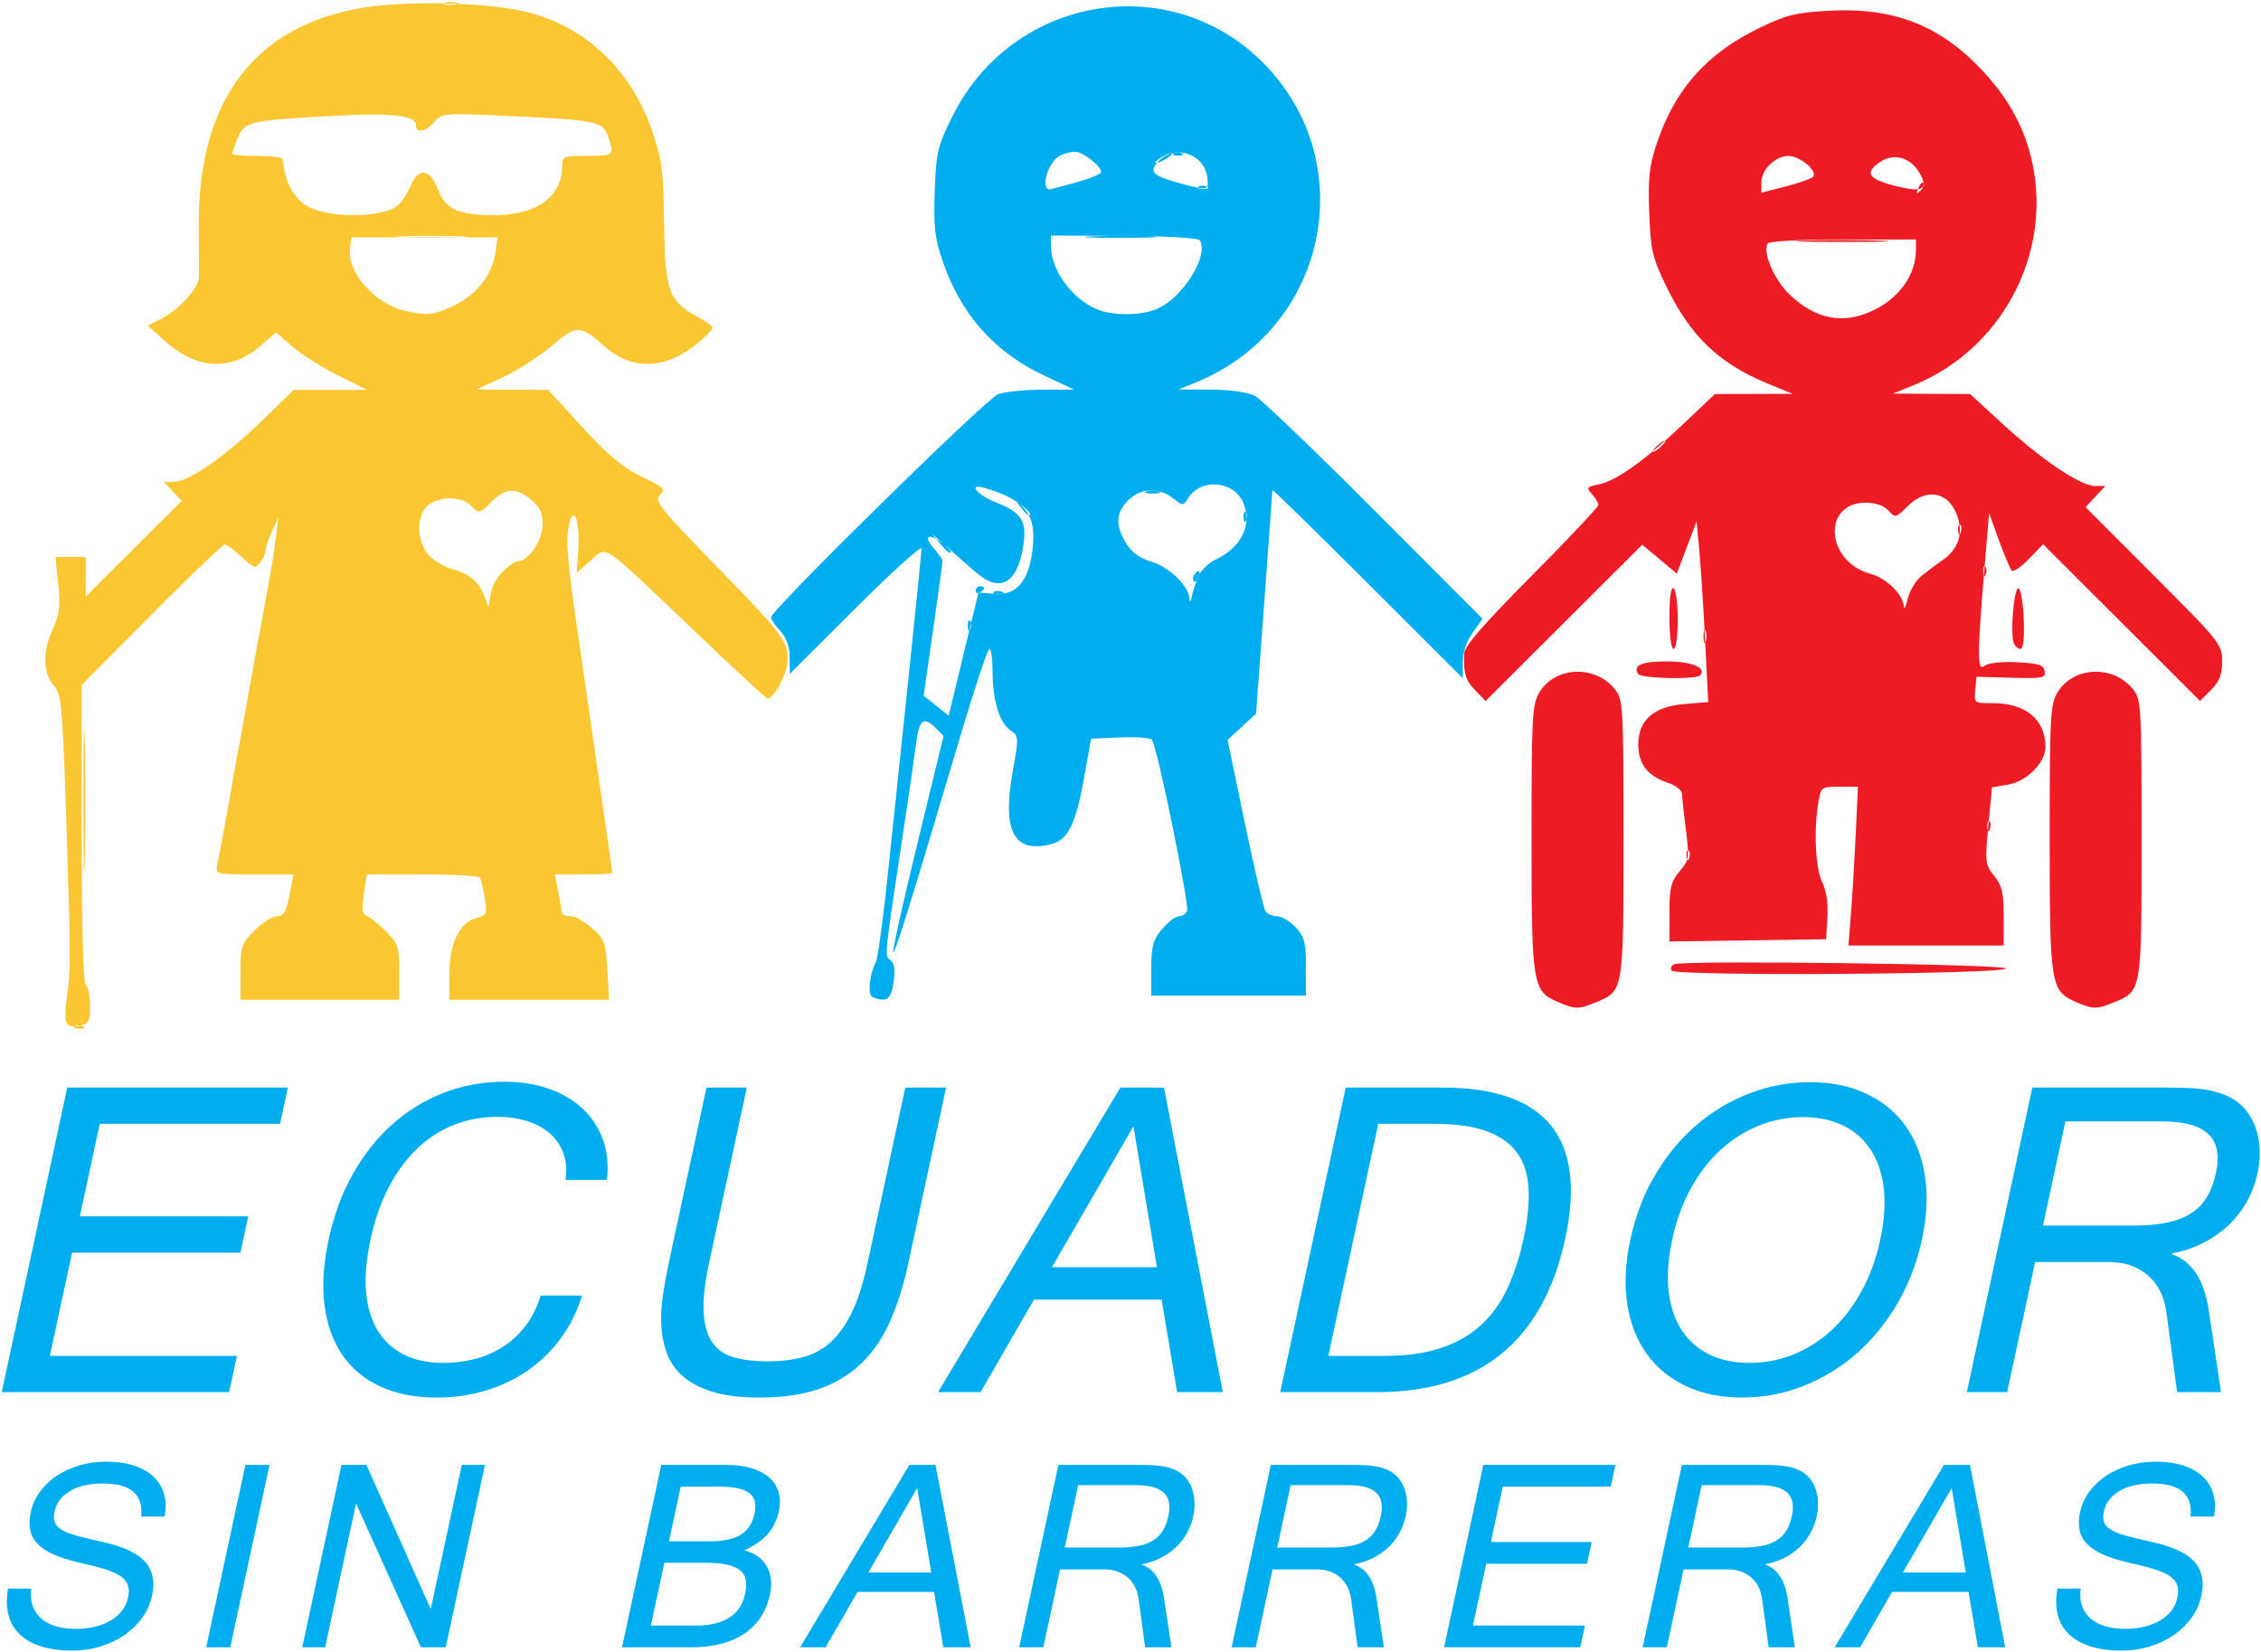 <?xml version="1.0" encoding="UTF-8"?>
<svg xmlns="http://www.w3.org/2000/svg" xmlns:xlink="http://www.w3.org/1999/xlink" width="1033pt" height="755pt" viewBox="0 0 1033 755" version="1.1">
<g id="surface1">
<path style=" stroke:none;fill-rule:evenodd;fill:rgb(92.899%,10.999%,14.099%);fill-opacity:1;" d="M 876.43 85.973 C 877.148 84.09 878.215 83.031 878.801 83.617 C 879.391 84.203 878.805 85.746 877.496 87.039 C 875.613 88.91 875.395 88.691 876.43 85.973 Z M 824.191 109.93 C 833.324 109.578 848.785 109.578 858.551 109.926 C 868.316 110.273 860.844 110.559 841.945 110.559 C 823.047 110.562 815.059 110.277 824.191 109.93 Z M 894.594 242.273 C 894.512 240.262 894.961 239.133 895.598 239.766 C 896.23 240.402 896.297 242.047 895.746 243.426 C 895.137 244.949 894.684 244.496 894.594 242.273 Z M 755.086 206.312 C 755.086 205.785 756.375 204.285 757.949 202.98 C 759.523 201.672 760.812 201.031 760.812 201.559 C 760.812 202.082 759.523 203.582 757.949 204.891 C 756.375 206.195 755.086 206.836 755.086 206.312 Z M 906.047 261.363 C 905.965 259.352 906.414 258.223 907.051 258.855 C 907.684 259.492 907.754 261.137 907.199 262.516 C 906.59 264.039 906.141 263.586 906.047 261.363 Z M 778.297 290.793 C 778.297 288.168 778.73 287.094 779.258 288.406 C 779.789 289.719 779.789 291.867 779.258 293.18 C 778.73 294.492 778.297 293.418 778.297 290.793 Z M 907.957 377.812 C 907.871 375.797 908.324 374.672 908.961 375.305 C 909.594 375.938 909.66 377.586 909.109 378.965 C 908.5 380.488 908.047 380.035 907.957 377.812 Z M 770.508 391.176 C 770.426 389.16 770.879 388.035 771.512 388.668 C 772.145 389.305 772.215 390.949 771.664 392.328 C 771.055 393.852 770.602 393.398 770.508 391.176 Z M 920.051 293.922 C 918.375 289.555 920.086 268.84 922.121 268.84 C 923.172 268.84 924.285 275.066 924.594 282.68 C 924.953 291.629 924.43 296.52 923.102 296.52 C 921.973 296.52 920.602 295.352 920.051 293.922 Z M 762.723 282.09 C 762.723 272.957 763.422 268.094 764.633 268.84 C 765.68 269.488 766.539 275.98 766.539 283.27 C 766.539 290.828 765.723 296.52 764.633 296.52 C 763.527 296.52 762.723 290.438 762.723 282.09 Z M 748.406 307.973 C 745.945 303.992 749.984 302.246 761.648 302.246 C 772.984 302.246 780.078 305.254 776.703 308.629 C 774.688 310.645 749.699 310.07 748.406 307.973 Z M 877.176 79.328 C 873.09 72.051 865.543 69.742 859.273 73.852 C 851.723 78.797 853.301 81.652 865.328 84.812 C 878.164 88.18 881.32 86.719 877.176 79.328 Z M 828.297 80.844 C 830.812 78.414 822.473 71.258 817.129 71.258 C 811.074 71.258 804.719 77.52 804.719 83.488 L 804.719 88.078 L 815.695 85.242 C 821.734 83.684 827.402 81.703 828.297 80.844 Z M 855.309 142.102 C 867.652 136.406 875.352 125.645 875.352 114.086 L 875.352 109.438 L 842.059 109.438 C 822.445 109.438 808.289 110.203 807.609 111.305 C 805.18 115.234 810.605 127.902 817.562 134.551 C 829.387 145.848 841.812 148.332 855.309 142.102 Z M 877.93 263.145 C 880.559 261.027 884.973 257.711 887.738 255.777 C 894.684 250.918 896.98 244.078 894.348 236.098 C 890.586 224.703 880.277 222.578 871.473 231.383 C 866.133 236.723 865.891 236.777 862.734 233.289 C 860.676 231.016 856.914 229.703 852.445 229.703 C 832.348 229.703 834.141 256.715 854.605 262.227 C 861.914 264.195 869.469 271.633 869.82 277.211 C 869.93 278.906 870.719 277.301 871.578 273.641 C 872.441 269.984 875.297 265.258 877.93 263.145 Z M 845.672 417.262 C 846.312 409.125 847.293 392.805 847.848 380.992 L 848.859 359.516 L 840.402 359.516 C 832.113 359.516 831.922 359.656 830.762 366.676 C 828.617 379.648 829.445 396.922 832.504 403.055 C 834.375 406.805 835.254 412.727 834.891 419.098 L 834.309 429.195 L 762.723 430.234 L 762.723 416.977 C 762.723 405.723 763.426 402.883 767.355 398.211 C 771.727 393.016 771.891 391.957 770.281 379.449 C 769.344 372.16 768.547 364.762 768.512 363.004 C 768.477 361.098 765.852 358.953 761.996 357.684 C 752.781 354.641 748.492 349.113 748.492 340.273 C 748.492 329.047 755.484 322.891 769.551 321.723 L 780.445 320.82 L 779.039 292.922 C 778.27 277.574 777.07 259.008 776.383 251.66 L 775.129 238.297 L 770.613 250.199 L 766.094 262.105 L 758.203 255.512 L 750.312 248.922 L 714.531 284.621 L 678.754 320.32 L 674.113 315.578 C 669.531 310.891 668.535 307.602 668.961 298.559 C 669.117 295.266 678.047 284.992 699.727 263.172 C 716.523 246.262 730.27 231.664 730.27 230.738 C 730.27 229.809 728.949 227.594 727.34 225.812 C 724.652 222.844 724.898 222.477 730.293 221.395 C 738.391 219.777 751.426 210.508 768.805 194.004 L 783.48 180.07 L 801.258 180.027 L 819.039 179.98 L 807.898 175.402 C 785.211 166.074 772.242 153.613 761.09 130.438 C 754.863 117.496 754.133 114.285 753.496 97.031 C 752.918 81.219 753.512 75.809 756.953 65.531 C 765.305 40.602 779.996 24.172 804.371 12.496 C 816.363 6.754 820.836 5.68 835.984 4.887 C 865.379 3.348 886.438 11.629 905.816 32.344 C 917.926 45.289 925.277 58.961 928.586 74.695 C 937.418 116.684 914.25 159.82 874.121 176.102 L 864.852 179.863 L 882.473 179.969 L 900.094 180.07 L 914.926 193.699 C 932.801 210.129 950.562 222.07 957.113 222.07 L 961.922 222.07 L 952.836 231.742 L 984.031 262.98 C 1014.43 293.418 1015.23 294.426 1015.23 302.227 C 1015.23 308.336 1014.031 311.426 1010.18 315.273 L 1005.141 320.32 L 933.453 248.711 L 926.934 255.438 C 923.348 259.137 919.816 261.52 919.094 260.73 C 918.367 259.941 915.746 253.711 913.266 246.887 L 908.762 234.477 L 906.531 261.203 C 903.312 299.762 903.34 307.07 906.684 304.293 C 908.305 302.949 914.199 302.285 921.461 302.629 C 931.348 303.098 933.656 303.828 934.199 306.668 C 934.801 309.82 933.414 310.094 918.945 309.703 L 903.031 309.27 L 902.434 315.305 C 901.84 321.289 901.906 321.336 910.645 321.336 C 925.531 321.336 934.531 328.867 934.531 341.324 C 934.531 348.5 926.027 357.098 917.504 358.535 L 910.09 359.789 L 908.426 377.312 C 906.844 393.961 906.977 395.102 911.102 400.23 C 914.68 404.676 915.441 407.949 915.441 418.84 L 915.441 432.059 L 844.508 432.059 Z M 763.684 443.52 C 763.02 442.449 763.609 441.141 764.992 440.613 C 769.941 438.711 916.395 440.594 916.395 442.559 C 916.395 445.219 765.32 446.172 763.684 443.52 Z M 948.496 457.898 C 936.852 452.836 936.438 450.285 936.445 382.996 C 936.453 326.516 936.711 321.871 940.117 316.285 C 947.352 304.418 965.711 303.762 974.59 315.051 C 978.273 319.73 978.438 322.672 978.438 383.211 C 978.438 453.371 978.547 452.723 965.84 458.031 C 958.066 461.277 956.234 461.266 948.496 457.898 Z M 711.781 457.898 C 700.137 452.836 699.727 450.285 699.734 382.996 C 699.738 326.516 699.996 321.871 703.402 316.285 C 710.637 304.418 728.996 303.762 737.875 315.051 C 741.559 319.73 741.723 322.672 741.723 383.211 C 741.723 453.371 741.832 452.723 729.129 458.031 C 721.355 461.277 719.52 461.266 711.781 457.898 "/>
<path style=" stroke:none;fill-rule:evenodd;fill:rgb(98%,77.599%,19.199%);fill-opacity:1;" d="M 181.629 94.008 C 183.422 92.52 186.059 88.512 187.484 85.102 C 191.141 76.355 196.316 76.938 200.078 86.52 C 203.688 95.703 209.145 98.234 225.559 98.34 C 244.828 98.457 256.84 89.93 256.84 76.129 C 256.84 71.449 257.289 71.258 268.297 71.258 C 280.562 71.258 280.801 71.031 277.734 62.23 C 275.336 55.348 272.648 54.824 229.855 52.887 C 202.859 51.664 201.793 51.762 198.406 55.715 C 194.383 60.414 190.027 61.098 190.027 57.027 C 190.027 52.766 178.613 51.492 152.977 52.895 C 114.004 55.027 111.754 55.535 108.684 62.883 C 107.223 66.371 106.031 69.684 106.031 70.242 C 106.031 70.801 111.184 71.258 117.484 71.258 C 123.785 71.258 129.004 71.902 129.078 72.691 C 130.129 83.289 134.203 90.816 140.871 94.488 C 150.527 99.809 174.98 99.52 181.629 94.008 Z M 204.855 140.848 C 217.246 135.672 225.195 125.922 226.574 114.211 L 227.254 108.484 L 160.438 108.484 L 159.871 114.273 C 158.848 124.691 171.449 138.801 184.535 141.887 C 194.332 144.203 197.176 144.055 204.855 140.848 Z M 229.531 261.355 C 232.238 258.645 235.477 256.43 236.723 256.43 C 241.398 256.43 247.664 247.262 247.867 240.117 C 248.023 234.609 246.895 232.027 242.801 228.508 C 235.863 222.539 231.008 222.793 224.328 229.473 C 218.984 234.816 218.742 234.867 215.59 231.383 C 211.117 226.441 199.352 226.582 194.785 231.629 C 190.016 236.898 190.66 248.148 196.059 253.895 C 198.379 256.363 203.418 259.23 207.258 260.262 C 214.926 262.328 219.254 266.312 221.754 273.613 C 223.359 278.305 223.398 278.281 223.996 272.332 C 224.332 269.004 226.824 264.062 229.531 261.355 Z M 30.273 467.145 C 29.723 465.703 29.797 460.871 30.441 456.406 C 32.285 443.625 32.305 439.59 30.801 391.016 C 28.711 323.559 28.234 317.387 24.848 313.645 C 19.723 307.98 19.316 298.094 23.801 288.246 C 27.199 280.781 27.66 277.289 26.598 266.922 L 25.328 254.523 L 39.215 254.523 L 39.215 272.594 L 61.125 250.746 L 83.035 228.902 L 78.926 224.531 L 74.82 220.16 L 79.492 220.16 C 86.211 220.16 102.816 208.641 119.652 192.305 L 134.227 178.16 L 167.633 178.16 L 154.402 171.547 C 147.129 167.906 137.789 162 133.648 158.422 L 126.121 151.914 L 118.629 158.328 C 105.281 169.758 89.703 168.828 75.219 155.738 L 67.551 148.812 L 74.152 145.426 C 81.75 141.527 90.707 131.629 90.871 126.949 C 90.934 125.195 90.898 114.738 90.801 103.711 C 90.273 45.617 116.664 11.02 167.41 3.297 C 185.98 0.473 217.852 1.031 236.188 4.512 C 265.879 10.141 288.812 31.215 298.652 61.91 C 302.703 74.539 303.074 77.797 303.449 103.848 C 303.867 133.02 305.637 137.754 318.746 144.816 C 322.496 146.836 325.562 149.09 325.562 149.824 C 325.562 150.559 322.344 153.824 318.406 157.078 C 304.098 168.91 288.723 169.367 276.293 158.328 C 265.086 148.379 263.383 148.367 251.906 158.172 C 246.305 162.961 236.316 169.375 229.715 172.434 L 217.707 177.988 L 234.062 178.074 L 250.422 178.16 L 266.105 195.27 C 277.906 208.137 284.602 213.723 293.133 217.816 C 303.371 222.73 304.184 223.543 301.512 226.215 C 298.84 228.887 301.289 231.988 326.852 258.266 C 357.547 289.82 359.762 292.703 359.852 301.293 C 359.914 307.445 353.262 320.109 350.496 319.09 C 349.574 318.75 334.535 304.824 317.074 288.145 C 273.805 246.812 277.582 249.371 269.844 256.172 L 263.523 261.727 L 264.18 251.383 C 265.18 235.66 261.184 229.059 259.395 243.469 C 258.727 248.855 260.102 263.031 263.52 286.02 C 266.383 305.301 279.75 398.184 279.75 398.828 C 279.75 399.254 273.852 399.605 266.641 399.605 L 253.535 399.605 L 255.105 407.719 C 255.969 412.18 256.711 416.477 256.758 417.262 C 256.805 418.051 258.547 418.695 260.629 418.695 C 262.711 418.695 267.188 421.172 270.574 424.199 C 276.223 429.242 276.801 430.836 277.504 443.289 L 278.27 456.875 L 205.297 456.875 L 205.305 444.945 C 205.312 431.008 210.008 421.41 217.773 419.461 C 222.402 418.301 222.648 417.695 221.434 410.344 C 220.715 406.012 219.75 401.824 219.281 401.035 C 218.816 400.25 206.988 399.605 192.992 399.605 L 167.551 399.605 L 166.199 408.613 C 165.184 415.391 165.484 417.828 167.414 418.465 C 168.828 418.93 172.773 422.09 176.188 425.492 C 181.934 431.223 182.391 432.602 182.391 444.273 L 182.391 456.875 L 109.848 456.875 L 109.848 444.273 C 109.848 432.492 110.27 431.258 116.34 425.188 C 119.91 421.617 124.52 418.695 126.586 418.695 C 129.57 418.695 130.73 416.73 132.23 409.148 L 134.117 399.605 L 116.219 399.605 C 98.66 399.605 98.34 399.523 99.242 395.309 C 100.398 389.926 105.387 362.707 106.855 353.789 C 107.461 350.113 108.395 344.961 108.934 342.336 C 109.473 339.711 111.203 330.227 112.777 321.262 C 114.352 312.293 115.965 303.273 116.359 301.215 C 117.695 294.258 123.055 265.059 124.02 259.473 C 124.547 256.418 125.473 249.977 126.082 245.152 L 127.188 236.387 L 124.246 242.809 C 122.629 246.344 121.305 250.258 121.305 251.512 C 121.305 252.766 120.23 255.246 118.918 257.02 C 116.734 259.969 116.008 259.754 110.43 254.52 C 107.074 251.371 103.605 248.797 102.719 248.797 C 101.836 248.797 86.754 263.242 69.211 280.898 L 37.309 313 L 37.309 381.008 C 37.309 424.285 38 449.441 39.215 450.191 C 40.266 450.844 41.125 455.09 41.125 459.629 C 41.125 466.984 40.59 467.984 36.203 468.824 C 33.082 469.422 30.91 468.809 30.273 467.145 Z M 202.875 1.285 C 204.168 0.762 206.746 0.73 208.602 1.215 C 210.461 1.695 209.402 2.125 206.254 2.164 C 203.102 2.203 201.582 1.809 202.875 1.285 Z M 183.906 108.02 C 191.562 107.656 203.59 107.66 210.633 108.023 C 217.672 108.391 211.406 108.688 196.707 108.688 C 182.008 108.684 176.246 108.383 183.906 108.02 Z M 38.148 366.199 C 38.145 336.801 38.41 324.508 38.734 338.879 C 39.059 353.254 39.059 377.305 38.734 392.332 C 38.414 407.355 38.148 395.598 38.148 366.199 Z M 34.008 469.086 C 34.641 468.449 36.285 468.383 37.664 468.934 C 39.188 469.543 38.734 469.996 36.512 470.086 C 34.5 470.172 33.371 469.719 34.008 469.086 "/>
<path style=" stroke:none;fill-rule:evenodd;fill:rgb(0%,68.199%,93.7%);fill-opacity:1;" d="M 536.07 70.105 C 536.703 69.473 538.352 69.402 539.73 69.953 C 541.254 70.566 540.801 71.016 538.574 71.109 C 536.562 71.191 535.438 70.738 536.07 70.105 Z M 466.586 232.09 C 464.211 229.062 464.277 228.996 467.309 231.371 C 470.484 233.863 471.496 235.434 469.926 235.434 C 469.531 235.434 468.027 233.93 466.586 232.09 Z M 568.156 236.547 C 568.074 234.535 568.523 233.406 569.16 234.039 C 569.793 234.676 569.859 236.32 569.309 237.699 C 568.699 239.223 568.246 238.77 568.156 236.547 Z M 453.984 270.551 C 454.617 269.914 456.266 269.848 457.641 270.398 C 459.164 271.008 458.715 271.461 456.488 271.551 C 454.477 271.637 453.348 271.184 453.984 270.551 Z M 527.918 74.258 C 527.918 73.73 529.637 72.383 531.734 71.258 C 533.836 70.137 535.555 69.645 535.555 70.172 C 535.555 70.695 533.836 72.047 531.734 73.168 C 529.637 74.293 527.918 74.781 527.918 74.258 Z M 547.523 85.379 C 548.156 84.742 549.805 84.676 551.184 85.227 C 552.703 85.836 552.254 86.289 550.027 86.379 C 548.016 86.465 546.891 86.012 547.523 85.379 Z M 498.887 108.02 C 506.547 107.656 518.574 107.66 525.613 108.023 C 532.656 108.391 526.391 108.688 511.691 108.688 C 496.992 108.684 491.23 108.383 498.887 108.02 Z M 523.586 224.637 C 524.879 224.113 527.453 224.078 529.312 224.562 C 531.172 225.047 530.113 225.477 526.965 225.516 C 523.812 225.555 522.293 225.156 523.586 224.637 Z M 429.422 248.316 L 425.785 244.023 L 430.082 247.66 C 432.445 249.66 434.379 251.594 434.379 251.953 C 434.379 253.48 432.84 252.355 429.422 248.316 Z M 545.098 264.18 C 545.098 263.191 545.945 261.859 546.984 261.219 C 548.066 260.547 548.387 261.316 547.734 263.016 C 546.465 266.32 545.098 266.926 545.098 264.18 Z M 445.828 269.906 C 445.828 268.797 446.688 267.887 447.738 267.887 C 448.789 267.887 449.648 268.266 449.648 268.727 C 449.648 269.191 448.789 270.102 447.738 270.746 C 446.688 271.398 445.828 271.02 445.828 269.906 Z M 442.164 286.18 C 442.078 284.168 442.531 283.039 443.164 283.676 C 443.801 284.309 443.867 285.953 443.316 287.332 C 442.707 288.855 442.254 288.402 442.164 286.18 Z M 551.633 81.301 C 550.453 70.539 537.227 65.766 529.637 73.359 C 524.656 78.336 526.336 80.25 538.645 83.633 C 551.82 87.25 552.277 87.168 551.633 81.301 Z M 491.676 83.355 C 497.961 81.609 503.102 79.492 503.102 78.656 C 503.102 75.84 494.777 69.352 491.16 69.352 C 489.191 69.352 486.008 70.191 484.086 71.219 C 478.879 74.004 475.195 86.531 479.586 86.531 C 479.949 86.531 485.391 85.102 491.676 83.355 Z M 528.484 141.223 C 540.27 136.301 552.492 116.77 548.168 109.773 C 547.527 108.738 532.594 107.887 513.617 107.797 L 480.191 107.641 L 480.191 112.422 C 480.191 123.324 489.355 136.121 500.805 141.203 C 507.852 144.328 521.023 144.34 528.484 141.223 Z M 547.289 263.723 C 548.379 260.91 552.027 257.301 555.398 255.699 C 567.242 250.078 572.219 239.879 568.039 229.793 C 563.844 219.656 548.664 218.32 542.883 227.578 C 540.578 231.27 540.488 231.27 535.883 227.648 C 529.418 222.559 521.113 222.973 515.422 228.664 C 509.773 234.312 509.492 240.055 514.469 248.215 C 517.008 252.375 520.684 255.062 526.031 256.664 C 534.086 259.078 543.02 267.617 543.41 273.281 C 543.57 275.598 543.863 275.43 544.473 272.656 C 544.934 270.559 546.203 266.535 547.289 263.723 Z M 454.027 271.367 C 464.234 272.277 469.902 265.914 471.699 251.523 C 473.746 235.137 468.727 228.566 449.898 223.004 C 441.855 220.629 446.316 226.164 455.266 229.66 C 466.559 234.078 469.133 238.055 467.629 248.754 C 465.234 265.781 457.602 270.961 447.211 262.605 C 443.828 259.883 437.914 254.707 434.074 251.102 C 426.18 243.688 420.285 243.262 426.617 250.562 C 428.785 253.062 430.586 255.617 430.621 256.246 C 430.652 256.871 428.73 271.004 426.344 287.648 L 422.008 317.91 L 433.422 327.059 L 447.062 270.746 Z M 398.656 455.637 C 396.27 454.664 397.156 445.48 400.219 439.465 C 401.086 437.766 403.574 419.297 405.75 398.422 C 407.93 377.551 412.246 336.418 415.348 307.02 C 418.449 277.621 420.992 252.289 421 250.727 C 421.008 249.164 407.484 261.391 390.945 277.895 L 360.879 307.906 L 360.789 300.359 C 360.73 295.305 359.312 291.34 356.492 288.34 C 354.184 285.879 352.289 283.055 352.289 282.066 C 352.289 278.742 450.539 182.188 455.977 180.16 C 458.934 179.062 467.953 178.133 476.02 178.094 L 490.691 178.023 L 477.133 171.66 C 454.219 160.906 438.816 143.473 430.516 118.883 C 427.062 108.656 426.48 103.32 427.062 87.312 C 427.715 69.551 428.336 66.898 435.055 53.305 C 462.426 -2.074 534.953 -14.367 577.551 29.156 C 622.406 74.988 606.043 150.691 546.051 174.887 L 538.414 177.965 L 553.305 178.062 C 562.387 178.125 570.207 179.23 573.352 180.898 C 576.188 182.406 600.746 205.941 627.93 233.203 L 677.355 282.766 L 672.836 289.117 C 669.992 293.109 668.312 298.148 668.312 302.703 L 668.312 309.938 L 624.84 266.496 C 600.93 242.605 581.359 223.477 581.344 223.992 C 581.332 224.512 579.645 247.699 577.598 275.52 L 573.871 326.109 L 567.367 332.113 L 560.859 338.117 L 568.73 376.02 C 573.062 396.867 577.297 414.996 578.145 416.309 C 578.992 417.621 581.395 418.695 583.48 418.695 C 585.57 418.695 589.383 420.969 591.961 423.746 C 595.98 428.086 596.641 430.641 596.641 441.883 L 596.641 454.965 L 526.008 454.965 L 526.008 442.703 C 526.008 432.297 526.758 429.555 530.949 424.566 C 533.668 421.34 537.133 418.695 538.645 418.695 C 540.16 418.695 541.816 417.609 542.328 416.277 C 543.473 413.297 528.484 340.23 526.273 338.02 C 525.395 337.141 518.785 336.68 511.59 336.992 L 498.504 337.562 L 495.188 356.07 C 491.516 376.551 487.945 383.723 480.434 385.699 C 463.348 390.191 457.805 380.035 462.609 353.043 C 465.527 336.652 465.516 336.43 461.496 333.617 C 456.527 330.133 453.492 319.887 453.477 306.543 C 453.473 301.031 452.82 296.523 452.035 296.527 C 451.246 296.535 445.312 314.359 438.844 336.141 C 416.156 412.555 408.91 435.863 408.102 435.055 C 407.648 434.602 412.637 412.195 419.184 385.262 L 431.09 336.289 L 427.199 332.398 C 421.977 327.18 419.867 329 418.52 339.895 C 417.895 344.91 415.637 360.613 413.496 374.789 C 403.73 439.484 404.039 436.555 406.812 438.672 C 408.629 440.059 409.066 443.074 408.277 448.762 C 407.164 456.77 405.094 458.246 398.656 455.637 "/>
<path style=" stroke:none;fill-rule:evenodd;fill:rgb(0%,68.199%,93.7%);fill-opacity:1;" d="M 104.691 636.176 L 0.793 636.176 L 30.711 496.992 L 131.52 496.992 L 127.961 513.562 L 45.586 513.562 L 36.496 555.84 L 113.43 555.84 L 109.863 572.41 L 32.934 572.41 L 22.789 619.605 L 108.254 619.605 Z M 277.297 539.16 L 258.371 539.16 C 259.035 534.773 258.73 530.805 257.496 527.223 C 256.223 523.676 254.211 520.621 251.41 518.129 C 248.613 515.637 245.164 513.703 241.027 512.371 C 236.891 511.035 232.293 510.367 227.203 510.367 C 220.215 510.367 213.629 511.598 207.453 514.02 C 201.281 516.441 195.66 520.059 190.664 524.836 C 185.68 529.574 181.328 535.438 177.684 542.426 C 174.012 549.379 171.238 557.383 169.289 566.445 C 167.352 575.469 166.676 583.508 167.277 590.496 C 167.918 597.484 169.707 603.383 172.648 608.156 C 175.633 612.898 179.586 616.551 184.598 619.043 C 189.645 621.535 195.59 622.801 202.539 622.801 C 207.949 622.801 213.043 622.133 217.824 620.797 C 222.605 619.465 226.898 617.461 230.73 614.828 C 234.562 612.195 237.852 608.965 240.637 605.172 C 243.391 601.344 245.52 596.992 247.004 592.039 L 265.93 592.039 C 263.637 599.449 260.355 606.051 256.062 611.809 C 251.77 617.566 246.762 622.414 240.949 626.414 C 235.145 630.383 228.738 633.402 221.719 635.512 C 214.664 637.617 207.281 638.637 199.523 638.637 C 189.586 638.637 180.961 636.949 173.688 633.543 C 166.371 630.172 160.598 625.328 156.332 619.043 C 152.066 612.758 149.371 605.207 148.258 596.324 C 147.148 587.441 147.781 577.469 150.152 566.445 C 152.516 555.453 156.16 545.516 161.117 536.668 C 166.086 527.785 172.066 520.199 179.07 513.914 C 186.078 507.629 193.957 502.82 202.66 499.414 C 211.398 496.008 220.68 494.32 230.547 494.32 C 237.883 494.32 244.609 495.375 250.715 497.516 C 256.793 499.625 261.938 502.645 266.148 506.574 C 270.332 510.473 273.465 515.18 275.438 520.691 C 277.441 526.238 278.051 532.383 277.297 539.16 Z M 347.062 638.637 C 338.422 638.637 331.273 637.758 325.605 636.035 C 319.941 634.281 315.434 631.895 312.004 628.91 C 308.605 625.926 306.156 622.449 304.695 618.48 C 303.23 614.512 302.352 610.266 302.133 605.734 C 301.91 601.203 302.145 596.535 302.902 591.688 C 303.629 586.844 304.473 582.105 305.477 577.434 L 322.77 496.992 L 341.203 496.992 L 323.98 577.117 C 321.973 586.457 321.148 594.043 321.504 599.906 C 321.855 605.77 323.188 610.371 325.574 613.637 C 327.953 616.938 331.262 619.184 335.508 620.34 C 339.754 621.5 344.785 622.098 350.617 622.098 C 356.445 622.098 361.734 621.5 366.527 620.27 C 371.312 619.078 375.59 616.828 379.328 613.496 C 383.062 610.16 386.328 605.594 389.16 599.766 C 391.992 593.938 394.387 586.387 396.383 577.117 L 413.605 496.992 L 432.25 496.992 L 414.957 577.434 C 412.891 587.055 410.203 595.621 406.926 603.207 C 403.645 610.789 399.391 617.18 394.148 622.449 C 388.918 627.68 382.469 631.719 374.812 634.492 C 367.121 637.266 357.91 638.637 347.062 638.637 Z M 528.574 579.086 L 517.84 514.688 L 480.645 579.086 Z M 558.68 636.176 L 537.789 636.176 L 530.727 593.902 L 472.402 593.902 L 448.008 636.176 L 428.555 636.176 L 511.883 496.992 L 531.824 496.992 Z M 715.168 565.812 C 705.082 612.723 676.375 636.176 629.043 636.176 L 584.906 636.176 L 614.828 496.992 L 658.965 496.992 C 706.297 496.992 725.031 519.918 715.168 565.812 Z M 696.137 565.812 C 697.871 557.734 698.633 550.434 698.406 543.973 C 698.188 537.477 696.594 531.996 693.625 527.504 C 690.625 523.008 686.027 519.566 679.84 517.145 C 673.648 514.758 665.406 513.562 655.191 513.562 L 629.699 513.562 L 606.902 619.605 L 632.395 619.605 C 642.543 619.605 651.262 618.41 658.496 615.953 C 665.723 613.531 671.855 609.984 676.812 605.383 C 681.777 600.746 685.801 595.094 688.844 588.461 C 691.895 581.789 694.324 574.238 696.137 565.812 Z M 826.973 494.531 C 836.664 494.531 845.18 496.254 852.543 499.73 C 859.949 503.172 865.922 508.051 870.469 514.336 C 875.023 520.586 877.996 528.172 879.43 537.02 C 880.828 545.867 880.406 555.664 878.09 566.445 C 875.793 577.117 872.039 586.914 866.836 595.762 C 861.633 604.609 855.438 612.195 848.207 618.551 C 840.984 624.871 832.898 629.82 823.996 633.332 C 815.055 636.879 805.758 638.637 795.996 638.637 C 786.27 638.637 777.688 636.914 770.297 633.402 C 762.867 629.891 756.895 625.012 752.355 618.691 C 747.812 612.371 744.844 604.785 743.453 595.902 C 742.098 587.02 742.562 577.188 744.871 566.445 C 747.203 555.594 750.969 545.762 756.203 536.914 C 761.441 528.066 767.664 520.516 774.949 514.23 C 782.234 507.945 790.336 503.102 799.223 499.66 C 808.137 496.254 817.387 494.531 826.973 494.531 Z M 799.297 622.801 C 806.246 622.801 812.875 621.535 819.246 619.008 C 825.625 616.445 831.441 612.758 836.688 607.945 C 841.941 603.102 846.512 597.203 850.41 590.18 C 854.266 583.191 857.156 575.293 859.059 566.445 C 860.961 557.594 861.465 549.695 860.613 542.707 C 859.723 535.754 857.68 529.891 854.492 525.117 C 851.301 520.375 847.098 516.723 841.875 514.23 C 836.652 511.738 830.641 510.473 823.863 510.473 C 816.945 510.473 810.285 511.738 803.879 514.266 C 797.461 516.828 791.621 520.48 786.305 525.289 C 781.02 530.102 776.457 535.965 772.617 542.883 C 768.746 549.801 765.895 557.664 764.008 566.445 C 762.105 575.293 761.566 583.191 762.383 590.18 C 763.223 597.203 765.223 603.102 768.395 607.945 C 771.574 612.758 775.801 616.445 781.043 619.008 C 786.293 621.535 792.379 622.801 799.297 622.801 Z M 1014.738 636.176 L 994.695 636.176 L 989.656 598.852 C 989.156 595.621 988.254 592.637 986.867 589.934 C 985.52 587.23 983.699 584.914 981.488 582.945 C 979.277 580.98 976.688 579.469 973.727 578.383 C 970.773 577.258 967.516 576.73 963.934 576.73 L 929.805 576.73 L 917.027 636.176 L 898.594 636.176 L 928.512 496.992 L 990.137 496.992 C 993.93 496.992 997.488 497.098 1000.828 497.234 C 1004.199 497.41 1007.34 497.832 1010.262 498.43 C 1013.18 499.062 1015.859 499.977 1018.309 501.168 C 1020.762 502.363 1023.012 503.977 1025.02 506.051 C 1028.41 509.738 1030.629 514.266 1031.699 519.566 C 1032.73 524.906 1032.66 530.312 1031.461 535.895 C 1030.422 540.742 1028.75 545.234 1026.43 549.309 C 1024.121 553.383 1021.27 556.996 1017.879 560.156 C 1014.469 563.316 1010.629 565.953 1006.27 568.129 C 1001.941 570.305 997.254 571.852 992.273 572.801 L 992.203 573.113 C 1001.27 576.203 1006.91 584.598 1009.078 598.324 Z M 933.391 560.055 L 974.754 560.055 C 980.441 560.055 985.414 559.633 989.711 558.754 C 994.035 557.91 997.699 556.543 1000.738 554.645 C 1003.77 552.785 1006.238 550.289 1008.172 547.203 C 1010.059 544.113 1011.469 540.355 1012.43 535.895 C 1014.148 527.855 1012.961 521.953 1008.84 518.129 C 1004.738 514.336 997.664 512.441 987.656 512.441 L 943.625 512.441 L 933.391 560.055 "/>
<path style=" stroke:none;fill-rule:evenodd;fill:rgb(0%,68.199%,93.7%);fill-opacity:1;" d="M 33.148 754.25 C 27.281 754.25 22.297 753.559 18.199 752.168 C 14.109 750.762 10.867 748.824 8.465 746.301 C 6.059 743.801 4.473 740.812 3.703 737.344 C 2.934 733.875 2.934 730.066 3.699 725.926 L 14.297 725.926 C 13.91 729.078 14.164 731.812 15.051 734.148 C 15.941 736.461 17.32 738.375 19.176 739.91 C 21.016 741.422 23.277 742.539 25.941 743.254 C 28.602 743.988 31.531 744.348 34.73 744.348 C 37.863 744.348 40.754 744.012 43.438 743.359 C 46.125 742.684 48.512 741.762 50.586 740.52 C 52.66 739.277 54.367 737.805 55.73 736.062 C 57.094 734.316 58.008 732.316 58.48 730.109 C 58.98 727.797 58.953 725.863 58.387 724.285 C 57.824 722.707 56.648 721.32 54.887 720.121 C 53.102 718.945 50.641 717.871 47.52 716.926 C 44.402 715.98 40.551 715.012 35.949 714.023 C 31.488 712.949 27.73 711.754 24.617 710.387 C 21.523 709.039 19.09 707.441 17.297 705.613 C 15.523 703.781 14.355 701.68 13.836 699.305 C 13.297 696.926 13.359 694.191 14.023 691.102 C 14.746 687.738 16.125 684.645 18.164 681.809 C 20.227 678.969 22.77 676.527 25.82 674.469 C 28.867 672.43 32.324 670.832 36.207 669.672 C 40.094 668.516 44.254 667.949 48.691 667.949 C 53.383 667.949 57.508 668.516 61.105 669.672 C 64.684 670.832 67.656 672.469 69.984 674.637 C 72.32 676.781 73.945 679.41 74.871 682.523 C 75.828 685.613 75.934 689.125 75.203 693.016 L 64.5 693.016 C 65.547 682.965 59.734 677.918 47.031 677.918 C 40.828 677.918 35.809 679.074 31.973 681.367 C 28.129 683.68 25.785 686.77 24.941 690.68 C 24.562 692.449 24.551 693.961 24.895 695.203 C 25.254 696.465 26.051 697.559 27.34 698.504 C 28.609 699.449 30.406 700.293 32.699 701.07 C 34.996 701.828 37.902 702.582 41.395 703.363 C 43.781 703.906 46.223 704.477 48.727 705.066 C 51.227 705.652 53.613 706.391 55.93 707.254 C 58.227 708.113 60.34 709.145 62.305 710.363 C 64.25 711.582 65.895 713.035 67.188 714.758 C 68.477 716.484 69.336 718.543 69.797 720.898 C 70.258 723.254 70.145 726.031 69.469 729.184 C 68.68 732.844 67.207 736.188 64.988 739.258 C 62.797 742.305 60.086 744.957 56.855 747.164 C 53.621 749.395 49.992 751.117 45.934 752.379 C 41.898 753.641 37.625 754.25 33.148 754.25 Z M 105.215 752.777 L 94.195 752.777 L 112.113 669.422 L 123.133 669.422 Z M 203.652 752.777 L 192.316 752.777 L 162.688 687.043 L 148.559 752.777 L 138.086 752.777 L 156.004 669.422 L 167.402 669.422 L 196.816 735.281 L 210.973 669.422 L 221.57 669.422 Z M 351.824 728.512 C 350.129 736.398 346.207 742.41 340.059 746.555 C 333.91 750.695 325.727 752.777 315.504 752.777 L 284.191 752.777 L 302.113 669.422 L 331.762 669.422 C 336.117 669.422 339.941 669.926 343.266 670.895 C 346.586 671.883 349.289 673.289 351.379 675.121 C 353.465 676.949 354.922 679.18 355.703 681.809 C 356.504 684.438 356.539 687.402 355.836 690.68 C 354.953 694.781 353.211 698.293 350.594 701.176 C 347.973 704.078 344.445 706.496 340.012 708.43 C 342.562 709.082 344.727 710.07 346.445 711.375 C 348.18 712.699 349.531 714.234 350.477 716 C 351.441 717.766 352.031 719.723 352.246 721.844 C 352.461 723.992 352.32 726.199 351.824 728.512 Z M 305.645 704.352 L 324.191 704.352 C 330.27 704.352 334.957 703.383 338.277 701.426 C 341.578 699.473 343.727 696.234 344.707 691.668 C 345.152 689.609 345.219 687.82 344.883 686.266 C 344.559 684.73 343.762 683.449 342.512 682.418 C 341.262 681.387 339.469 680.629 337.184 680.105 C 334.895 679.598 332.008 679.348 328.516 679.348 L 311.02 679.348 Z M 297.367 742.852 L 317.574 742.852 C 330.719 742.852 338.305 738.078 340.363 728.512 C 340.891 726.051 341.016 723.906 340.73 722.098 C 340.449 720.289 339.613 718.797 338.199 717.641 C 336.812 716.461 334.816 715.578 332.203 715.012 C 329.594 714.445 326.25 714.148 322.148 714.148 L 303.539 714.148 Z M 425.457 718.586 L 419.027 680.02 L 396.754 718.586 Z M 443.488 752.777 L 430.977 752.777 L 426.746 727.461 L 391.816 727.461 L 377.203 752.777 L 365.555 752.777 L 415.461 669.422 L 427.402 669.422 Z M 535.195 752.777 L 523.188 752.777 L 520.172 730.426 C 519.871 728.492 519.332 726.703 518.504 725.086 C 517.691 723.465 516.605 722.078 515.281 720.898 C 513.953 719.723 512.402 718.816 510.633 718.164 C 508.863 717.492 506.91 717.176 504.766 717.176 L 484.324 717.176 L 476.672 752.777 L 465.633 752.777 L 483.551 669.422 L 520.457 669.422 C 522.73 669.422 524.859 669.484 526.859 669.57 C 528.879 669.672 530.758 669.926 532.512 670.285 C 534.258 670.66 535.867 671.211 537.332 671.922 C 538.797 672.641 540.145 673.605 541.352 674.848 C 543.379 677.055 544.711 679.77 545.352 682.941 C 545.969 686.141 545.922 689.379 545.203 692.723 C 544.578 695.621 543.582 698.316 542.195 700.754 C 540.809 703.195 539.102 705.359 537.074 707.254 C 535.027 709.145 532.734 710.723 530.121 712.027 C 527.527 713.328 524.719 714.254 521.738 714.824 L 521.695 715.012 C 527.125 716.863 530.504 721.887 531.805 730.109 Z M 486.473 707.188 L 511.246 707.188 C 514.652 707.188 517.629 706.938 520.203 706.41 C 522.793 705.906 524.988 705.086 526.809 703.949 C 528.625 702.836 530.102 701.344 531.258 699.492 C 532.391 697.641 533.234 695.391 533.809 692.723 C 534.844 687.906 534.129 684.371 531.656 682.082 C 529.203 679.809 524.965 678.676 518.973 678.676 L 492.605 678.676 Z M 632.266 752.777 L 620.258 752.777 L 617.242 730.426 C 616.941 728.492 616.402 726.703 615.57 725.086 C 614.762 723.465 613.676 722.078 612.352 720.898 C 611.027 719.723 609.477 718.816 607.699 718.164 C 605.934 717.492 603.98 717.176 601.836 717.176 L 581.395 717.176 L 573.742 752.777 L 562.703 752.777 L 580.621 669.422 L 617.527 669.422 C 619.801 669.422 621.93 669.484 623.93 669.57 C 625.949 669.672 627.828 669.926 629.582 670.285 C 631.328 670.66 632.938 671.211 634.402 671.922 C 635.867 672.641 637.215 673.605 638.422 674.848 C 640.449 677.055 641.777 679.77 642.422 682.941 C 643.039 686.141 642.992 689.379 642.273 692.723 C 641.652 695.621 640.652 698.316 639.266 700.754 C 637.879 703.195 636.172 705.359 634.145 707.254 C 632.098 709.145 629.805 710.723 627.191 712.027 C 624.598 713.328 621.789 714.254 618.809 714.824 L 618.766 715.012 C 624.195 716.863 627.57 721.887 628.875 730.109 Z M 583.543 707.188 L 608.316 707.188 C 611.723 707.188 614.699 706.938 617.273 706.41 C 619.863 705.906 622.059 705.086 623.879 703.949 C 625.695 702.836 627.172 701.344 628.328 699.492 C 629.461 697.641 630.305 695.391 630.879 692.723 C 631.91 687.906 631.199 684.371 628.727 682.082 C 626.273 679.809 622.035 678.676 616.043 678.676 L 589.672 678.676 Z M 721.996 752.777 L 659.773 752.777 L 677.691 669.422 L 738.066 669.422 L 735.934 679.348 L 686.598 679.348 L 681.156 704.664 L 727.23 704.664 L 725.098 714.59 L 679.023 714.59 L 672.945 742.852 L 724.129 742.852 Z M 820.055 752.777 L 808.047 752.777 L 805.031 730.426 C 804.73 728.492 804.191 726.703 803.359 725.086 C 802.555 723.465 801.465 722.078 800.141 720.898 C 798.816 719.723 797.266 718.816 795.492 718.164 C 793.723 717.492 791.77 717.176 789.625 717.176 L 769.188 717.176 L 761.531 752.777 L 750.492 752.777 L 768.414 669.422 L 805.316 669.422 C 807.59 669.422 809.719 669.484 811.723 669.57 C 813.738 669.672 815.617 669.926 817.371 670.285 C 819.117 670.66 820.727 671.211 822.191 671.922 C 823.656 672.641 825.004 673.605 826.211 674.848 C 828.238 677.055 829.57 679.77 830.211 682.941 C 830.828 686.141 830.781 689.379 830.062 692.723 C 829.441 695.621 828.441 698.316 827.055 700.754 C 825.668 703.195 823.961 705.359 821.938 707.254 C 819.891 709.145 817.594 710.723 814.98 712.027 C 812.387 713.328 809.578 714.254 806.598 714.824 L 806.559 715.012 C 811.984 716.863 815.363 721.887 816.664 730.109 Z M 771.336 707.188 L 796.105 707.188 C 799.512 707.188 802.488 706.938 805.062 706.41 C 807.652 705.906 809.848 705.086 811.668 703.949 C 813.484 702.836 814.965 701.344 816.117 699.492 C 817.254 697.641 818.094 695.391 818.668 692.723 C 819.703 687.906 818.988 684.371 816.52 682.082 C 814.062 679.809 809.828 678.676 803.836 678.676 L 777.465 678.676 Z M 898.105 718.586 L 891.676 680.02 L 869.402 718.586 Z M 916.137 752.777 L 903.625 752.777 L 899.395 727.461 L 864.469 727.461 L 849.855 752.777 L 838.203 752.777 L 888.109 669.422 L 900.055 669.422 Z M 969.445 754.25 C 963.578 754.25 958.598 753.559 954.5 752.168 C 950.41 750.762 947.164 748.824 944.766 746.301 C 942.359 743.801 940.77 740.812 940.004 737.344 C 939.234 733.875 939.234 730.066 939.996 725.926 L 950.598 725.926 C 950.211 729.078 950.465 731.812 951.352 734.148 C 952.242 736.461 953.617 738.375 955.477 739.91 C 957.316 741.422 959.578 742.539 962.242 743.254 C 964.902 743.988 967.832 744.348 971.027 744.348 C 974.16 744.348 977.051 744.012 979.738 743.359 C 982.426 742.684 984.812 741.762 986.887 740.52 C 988.961 739.277 990.664 737.805 992.031 736.062 C 993.395 734.316 994.309 732.316 994.781 730.109 C 995.277 727.797 995.254 725.863 994.688 724.285 C 994.121 722.707 992.949 721.32 991.188 720.121 C 989.402 718.945 986.941 717.871 983.82 716.926 C 980.703 715.98 976.852 715.012 972.246 714.023 C 967.789 712.949 964.031 711.754 960.918 710.387 C 957.82 709.039 955.391 707.441 953.598 705.613 C 951.824 703.781 950.656 701.68 950.137 699.305 C 949.598 696.926 949.656 694.191 950.32 691.102 C 951.047 687.738 952.426 684.645 954.465 681.809 C 956.527 678.969 959.07 676.527 962.121 674.469 C 965.164 672.43 968.621 670.832 972.508 669.672 C 976.395 668.516 980.555 667.949 984.992 667.949 C 989.68 667.949 993.809 668.516 997.406 669.672 C 1000.988 670.832 1003.961 672.469 1006.289 674.637 C 1008.621 676.781 1010.238 679.41 1011.172 682.523 C 1012.129 685.613 1012.23 689.125 1011.5 693.016 L 1000.801 693.016 C 1001.852 682.965 996.035 677.918 983.332 677.918 C 977.129 677.918 972.105 679.074 968.27 681.367 C 964.43 683.68 962.086 686.77 961.242 690.68 C 960.863 692.449 960.852 693.961 961.195 695.203 C 961.555 696.465 962.352 697.559 963.641 698.504 C 964.91 699.449 966.703 700.293 968.996 701.07 C 971.297 701.828 974.203 702.582 977.695 703.363 C 980.078 703.906 982.523 704.477 985.023 705.066 C 987.527 705.652 989.914 706.391 992.23 707.254 C 994.527 708.113 996.641 709.145 998.605 710.363 C 1000.551 711.582 1002.199 713.035 1003.488 714.758 C 1004.781 716.484 1005.641 718.543 1006.102 720.898 C 1006.559 723.254 1006.449 726.031 1005.77 729.184 C 1004.98 732.844 1003.512 736.188 1001.289 739.258 C 999.098 742.305 996.387 744.957 993.156 747.164 C 989.922 749.395 986.289 751.117 982.234 752.379 C 978.199 753.641 973.926 754.25 969.445 754.25 "/>
</g>
</svg>
